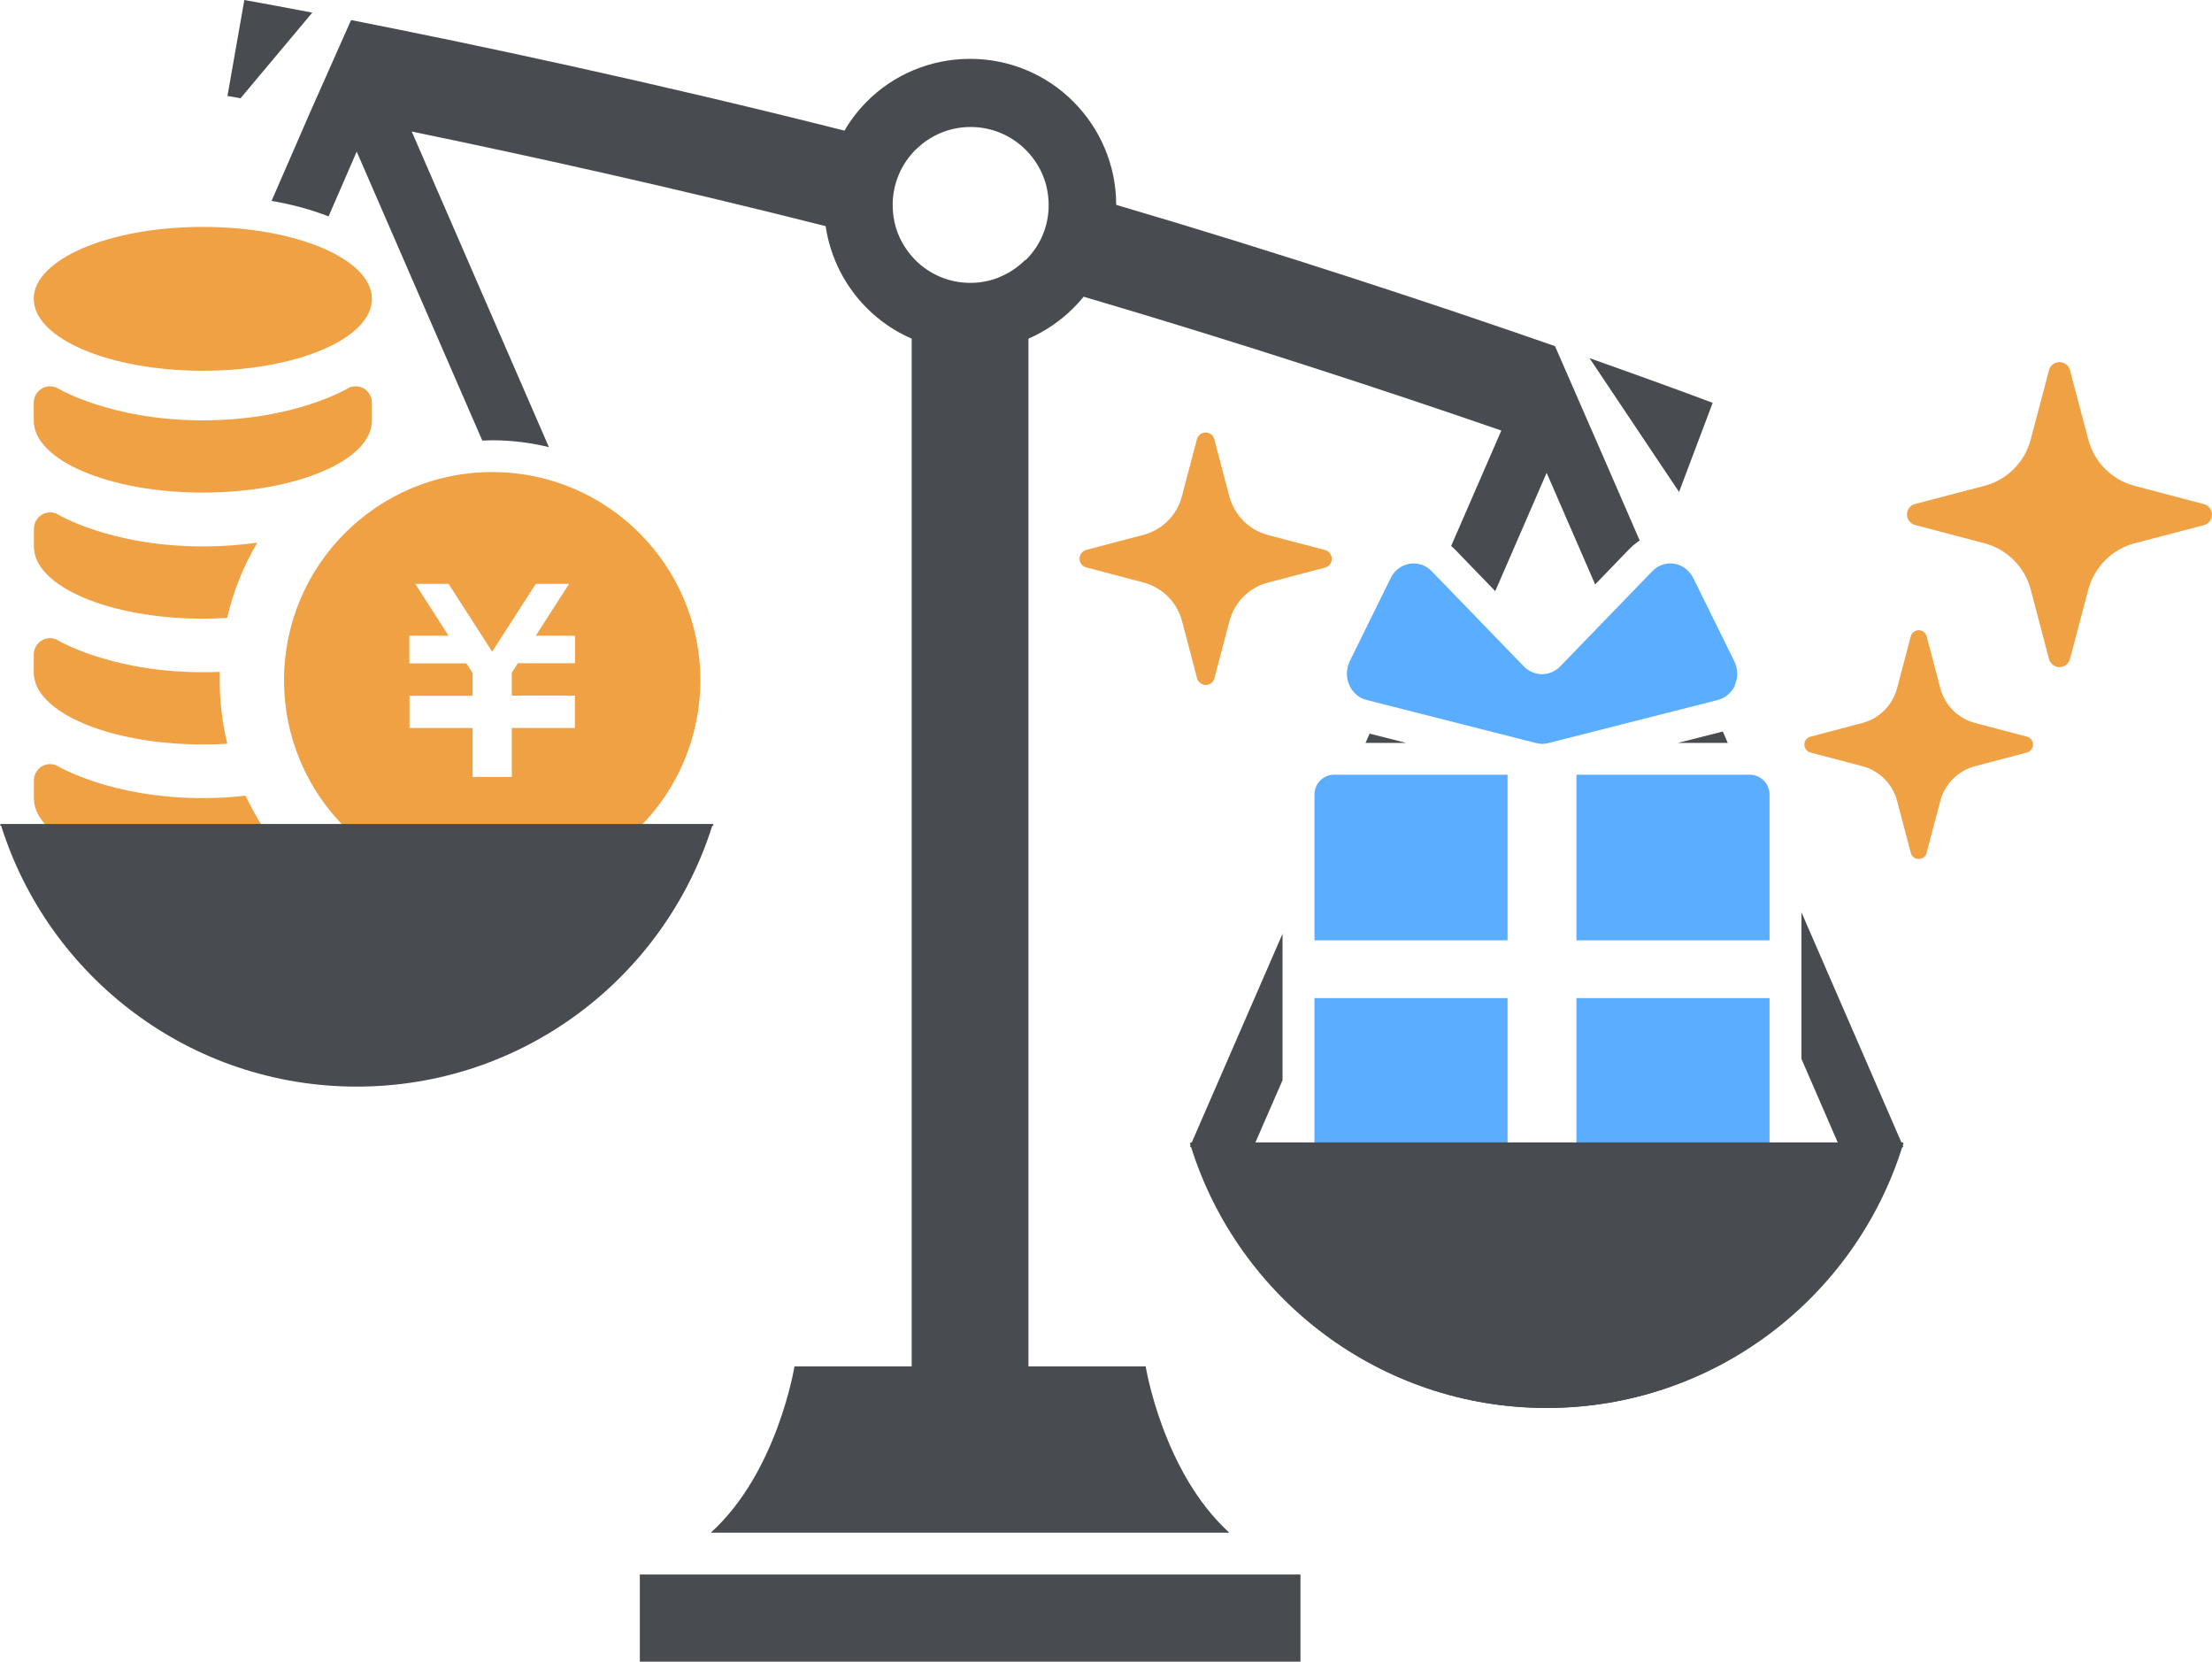 <?xml version="1.0" encoding="UTF-8"?>
<svg id="_レイヤー_2" data-name="レイヤー 2" xmlns="http://www.w3.org/2000/svg" viewBox="0 0 145.48 109.26">
  <defs>
    <style>
      .cls-1 {
        fill: none;
      }

      .cls-1, .cls-2, .cls-3, .cls-4 {
        stroke-width: 0px;
      }

      .cls-2 {
        fill: #484b50;
      }

      .cls-3 {
        fill: #5badff;
      }

      .cls-4 {
        fill: #f0a144;
      }
    </style>
  </defs>
  <g id="_レイヤー_5" data-name="レイヤー 5">
    <g>
      <path class="cls-4" d="M125.95,34.52l4.55,1.2c1.5.39,2.67,1.56,3.06,3.06l1.2,4.55c.08.32.37.53.69.54.32,0,.61-.22.69-.54l1.2-4.55c.4-1.5,1.57-2.67,3.06-3.06l4.55-1.19c.31-.08.53-.37.53-.69s-.22-.61-.53-.69l-4.55-1.2c-1.5-.39-2.67-1.56-3.06-3.06l-1.2-4.55c-.08-.32-.37-.53-.69-.53s-.61.22-.69.53l-1.2,4.55c-.39,1.5-1.56,2.67-3.06,3.06l-4.55,1.19c-.32.08-.53.37-.53.69,0,.32.22.61.53.69Z"/>
      <path class="cls-4" d="M133.31,48.44l-3.41-.9c-1.12-.29-2-1.17-2.29-2.29l-.9-3.41c-.06-.24-.27-.4-.52-.4s-.46.16-.52.4l-.9,3.41c-.3,1.12-1.17,2-2.29,2.29l-3.41.9c-.24.06-.4.28-.4.52s.17.46.4.52l3.41.9c1.12.29,2,1.17,2.29,2.29l.9,3.41c.06.24.27.4.52.4s.46-.16.52-.4l.9-3.41c.29-1.12,1.17-2,2.29-2.29l3.41-.9c.23-.06.4-.28.4-.52,0-.24-.17-.46-.4-.52Z"/>
      <path class="cls-4" d="M87.15,36.17l-3.76-.99c-1.24-.33-2.21-1.3-2.54-2.54l-.99-3.76c-.07-.26-.3-.44-.57-.44s-.5.18-.57.44l-.99,3.76c-.33,1.24-1.29,2.21-2.53,2.53l-3.76.99c-.26.07-.44.31-.44.58,0,.27.18.5.44.57l3.76.99c1.24.33,2.21,1.29,2.54,2.54l.99,3.76c.07.26.31.44.57.44s.51-.18.57-.44l.99-3.76c.33-1.24,1.29-2.21,2.53-2.53l3.76-.99c.26-.07.44-.31.44-.57,0-.27-.18-.51-.44-.58Z"/>
      <path class="cls-1" d="M67.43,9.85c-.93-.93-2.2-1.5-3.62-1.5s-2.64.55-3.57,1.45c-.02.01-.04.03-.06.05-.93.94-1.5,2.2-1.5,3.63,0,1.02.29,1.95.79,2.74.2.32.44.61.7.88.94.93,2.2,1.5,3.62,1.5.85,0,1.63-.2,2.32-.57.48-.24.92-.56,1.29-.94.94-.93,1.51-2.2,1.51-3.62,0-.47-.06-.93-.18-1.36-.24-.87-.71-1.64-1.33-2.27Z"/>
      <path class="cls-2" d="M20.54.83c-1.76-.34-3.27-.61-4.47-.83l-1.11,6.31c.27.05.56.1.86.15L20.54.83Z"/>
      <path class="cls-2" d="M112.64,26.49c-1.93-.73-4.71-1.74-8.1-2.94l5.89,8.8,2.21-5.86Z"/>
      <g>
        <path class="cls-4" d="M32.37,31.04c-7.56,0-13.69,6.13-13.69,13.69s6.13,13.69,13.69,13.69c7.56,0,13.69-6.13,13.69-13.69s-6.13-13.69-13.69-13.69ZM37.81,43.61h-3.75l-.4.63v1.5h4.15v2.13h-4.15v3.22h-2.58v-3.22h-4.15v-2.12h0s4.15,0,4.15,0v-1.5l-.41-.63h-3.75v-1.82h2.58l-2.19-3.41h2.19l2.87,4.46,2.87-4.46h2.19l-2.19,3.41h2.58v1.82Z"/>
        <path class="cls-4" d="M24.46,19.65c0,2.62-4.98,4.73-11.12,4.73s-11.12-2.12-11.12-4.73,4.98-4.73,11.12-4.73,11.12,2.12,11.12,4.73Z"/>
        <path class="cls-4" d="M2.22,27.66c0,2.61,4.98,4.73,11.12,4.73s11.12-2.12,11.12-4.73v-1.18c0-.36-.18-.7-.48-.9-.3-.2-.68-.23-1.02-.09,0,0-3.48,2.15-9.62,2.15s-9.62-2.15-9.62-2.15c-.33-.14-.72-.11-1.02.09-.3.2-.48.54-.48.9v1.18Z"/>
        <path class="cls-4" d="M16.93,35.67c-.91,1.53-1.58,3.19-1.99,4.96-.53.03-1.06.05-1.6.05-6.14,0-11.11-2.12-11.11-4.74v-1.17c0-.36.18-.7.48-.9.3-.2.68-.23,1.01-.09,0,0,3.48,2.15,9.62,2.15,1.33,0,2.53-.1,3.6-.25Z"/>
        <path class="cls-4" d="M14.95,48.9c-.52.04-1.07.05-1.62.05-6.14,0-11.11-2.12-11.11-4.73v-1.18c0-.36.18-.7.48-.9.3-.2.68-.23,1.01-.09,0,0,3.48,2.15,9.62,2.15.39,0,.77,0,1.13-.02-.01.18-.01.37-.01.55,0,1.43.17,2.83.5,4.17Z"/>
        <path class="cls-4" d="M18.95,56.58c-1.65.42-3.56.65-5.61.65-6.14,0-11.11-2.12-11.11-4.73v-1.18c0-.36.18-.7.48-.9.3-.2.68-.23,1.01-.09,0,0,3.48,2.15,9.62,2.15,1.01,0,1.95-.06,2.81-.16.73,1.55,1.67,2.99,2.8,4.26Z"/>
      </g>
      <path class="cls-2" d="M0,54.27l.08.04c3.13,9.93,12.41,17.14,23.38,17.14s20.24-7.2,23.38-17.14l.09-.04-.04-.09H.04l-.04.09Z"/>
      <path class="cls-1" d="M67.43,9.85c-.93-.93-2.2-1.5-3.62-1.5s-2.64.55-3.57,1.45c-.02.01-.04.03-.06.05-.93.94-1.5,2.2-1.5,3.63,0,1.02.29,1.95.79,2.74.2.32.44.61.7.88.94.93,2.2,1.5,3.62,1.5.85,0,1.63-.2,2.32-.57.48-.24.92-.56,1.29-.94.94-.93,1.51-2.2,1.51-3.62,0-.47-.06-.93-.18-1.36-.24-.87-.71-1.64-1.33-2.27Z"/>
      <polygon class="cls-2" points="90.08 48.24 89.81 48.85 92.48 48.85 90.08 48.24"/>
      <path class="cls-2" d="M101.24,78.6h-13.49c-1.87,0-3.4-1.52-3.4-3.4v-.04h-1.8l1.8-4.13v-9.63l-5.99,13.77h-.11s.03.1.05.14l-.04.09.08.04c3.13,9.93,12.41,17.14,23.38,17.14s20.24-7.2,23.38-17.13l.08-.04-.04-.09s.03-.09.05-.14h-.11l-6.6-15.19v9.64l2.41,5.55h-2.41v.04c0,1.87-1.52,3.4-3.4,3.4h-13.83Z"/>
      <polygon class="cls-2" points="113.63 48.85 113.31 48.1 110.35 48.85 113.63 48.85"/>
      <g>
        <path class="cls-3" d="M86.45,52.25v9.58h12.7v-10.89h-11.4c-.72,0-1.3.58-1.3,1.31Z"/>
        <path class="cls-3" d="M115.08,50.94h-11.4v10.89h12.7v-9.58c0-.72-.58-1.31-1.3-1.31Z"/>
        <path class="cls-3" d="M86.45,75.21c0,.72.58,1.3,1.3,1.3h11.4v-10.88h-12.7v9.58Z"/>
        <path class="cls-3" d="M103.68,76.51h11.4c.72,0,1.3-.58,1.3-1.3v-9.58h-12.7v10.88Z"/>
        <path class="cls-3" d="M114.1,45.04c.22-.5.2-1.07-.04-1.56l-2.69-5.46c-.25-.5-.71-.86-1.24-.95-.54-.09-1.08.09-1.46.49l-6.06,6.26c-.66.68-1.73.68-2.39,0l-6.06-6.26c-.39-.4-.93-.58-1.46-.49-.53.09-1,.44-1.24.95l-2.69,5.46c-.24.49-.25,1.06-.03,1.56.22.5.64.87,1.15.99l11.14,2.83c.26.07.54.07.8,0l11.14-2.83c.51-.13.93-.49,1.15-.99Z"/>
      </g>
      <path class="cls-2" d="M78.26,75.22l.08.04c3.13,10.04,12.41,17.32,23.38,17.32s20.24-7.28,23.38-17.32l.09-.04-.04-.1h-46.84l-.04.1Z"/>
      <path class="cls-1" d="M67.43,9.85c-.93-.93-2.2-1.5-3.62-1.5s-2.64.55-3.57,1.45c-.02.01-.04.03-.06.05-.93.94-1.5,2.2-1.5,3.63,0,1.02.29,1.95.79,2.74.2.32.44.61.7.88.94.93,2.2,1.5,3.62,1.5.85,0,1.63-.2,2.32-.57.48-.24.92-.56,1.29-.94.94-.93,1.51-2.2,1.51-3.62,0-.47-.06-.93-.18-1.36-.24-.87-.71-1.64-1.33-2.27Z"/>
      <rect class="cls-2" x="42.08" y="103.53" width="43.45" height="5.73"/>
      <path class="cls-2" d="M105.78,30.8h0s-3.51-8.04-3.51-8.04c-7.7-2.68-17.98-6.09-28.86-9.29,0-2.64-1.08-5.05-2.82-6.79-1.73-1.74-4.15-2.81-6.79-2.81s-5.07,1.07-6.79,2.81c-.57.57-1.06,1.21-1.47,1.91C43.04,5.43,31.14,2.9,23.09,1.32l-2.67,6.01-2.56,5.88c1.34.23,2.61.57,3.75,1.02l1.85-4.26,8.26,19c.21,0,.43-.02.64-.02,1.29,0,2.54.16,3.74.45l-9.02-20.75c7.57,1.56,17.23,3.69,27.22,6.22.31,2.09,1.29,3.97,2.71,5.39.84.84,1.84,1.53,2.95,2.01v67.58h-7.71s-1.11,6.95-5.5,10.93h34.1c-4.38-3.98-5.5-10.93-5.5-10.93h-7.71V22.27c1.11-.49,2.11-1.17,2.95-2.01.24-.24.47-.49.68-.75,10.2,3,19.94,6.2,27.47,8.8l-3.3,7.59c.07.07.15.13.22.2l2.68,2.77,3.38-7.78,3.19,7.34,2.25-2.33c.21-.21.44-.4.68-.56l-2.07-4.76ZM67.43,17.09c-.38.38-.81.7-1.29.94-.69.37-1.48.57-2.32.57-1.42,0-2.69-.57-3.62-1.5-.26-.27-.5-.56-.7-.88-.51-.79-.79-1.72-.79-2.74,0-1.42.57-2.69,1.5-3.63.02-.02.04-.04.06-.05.93-.9,2.17-1.45,3.57-1.45s2.69.57,3.62,1.5c.62.62,1.09,1.4,1.33,2.27.11.43.18.89.18,1.36,0,1.42-.57,2.69-1.51,3.62Z"/>
    </g>
  </g>
</svg>